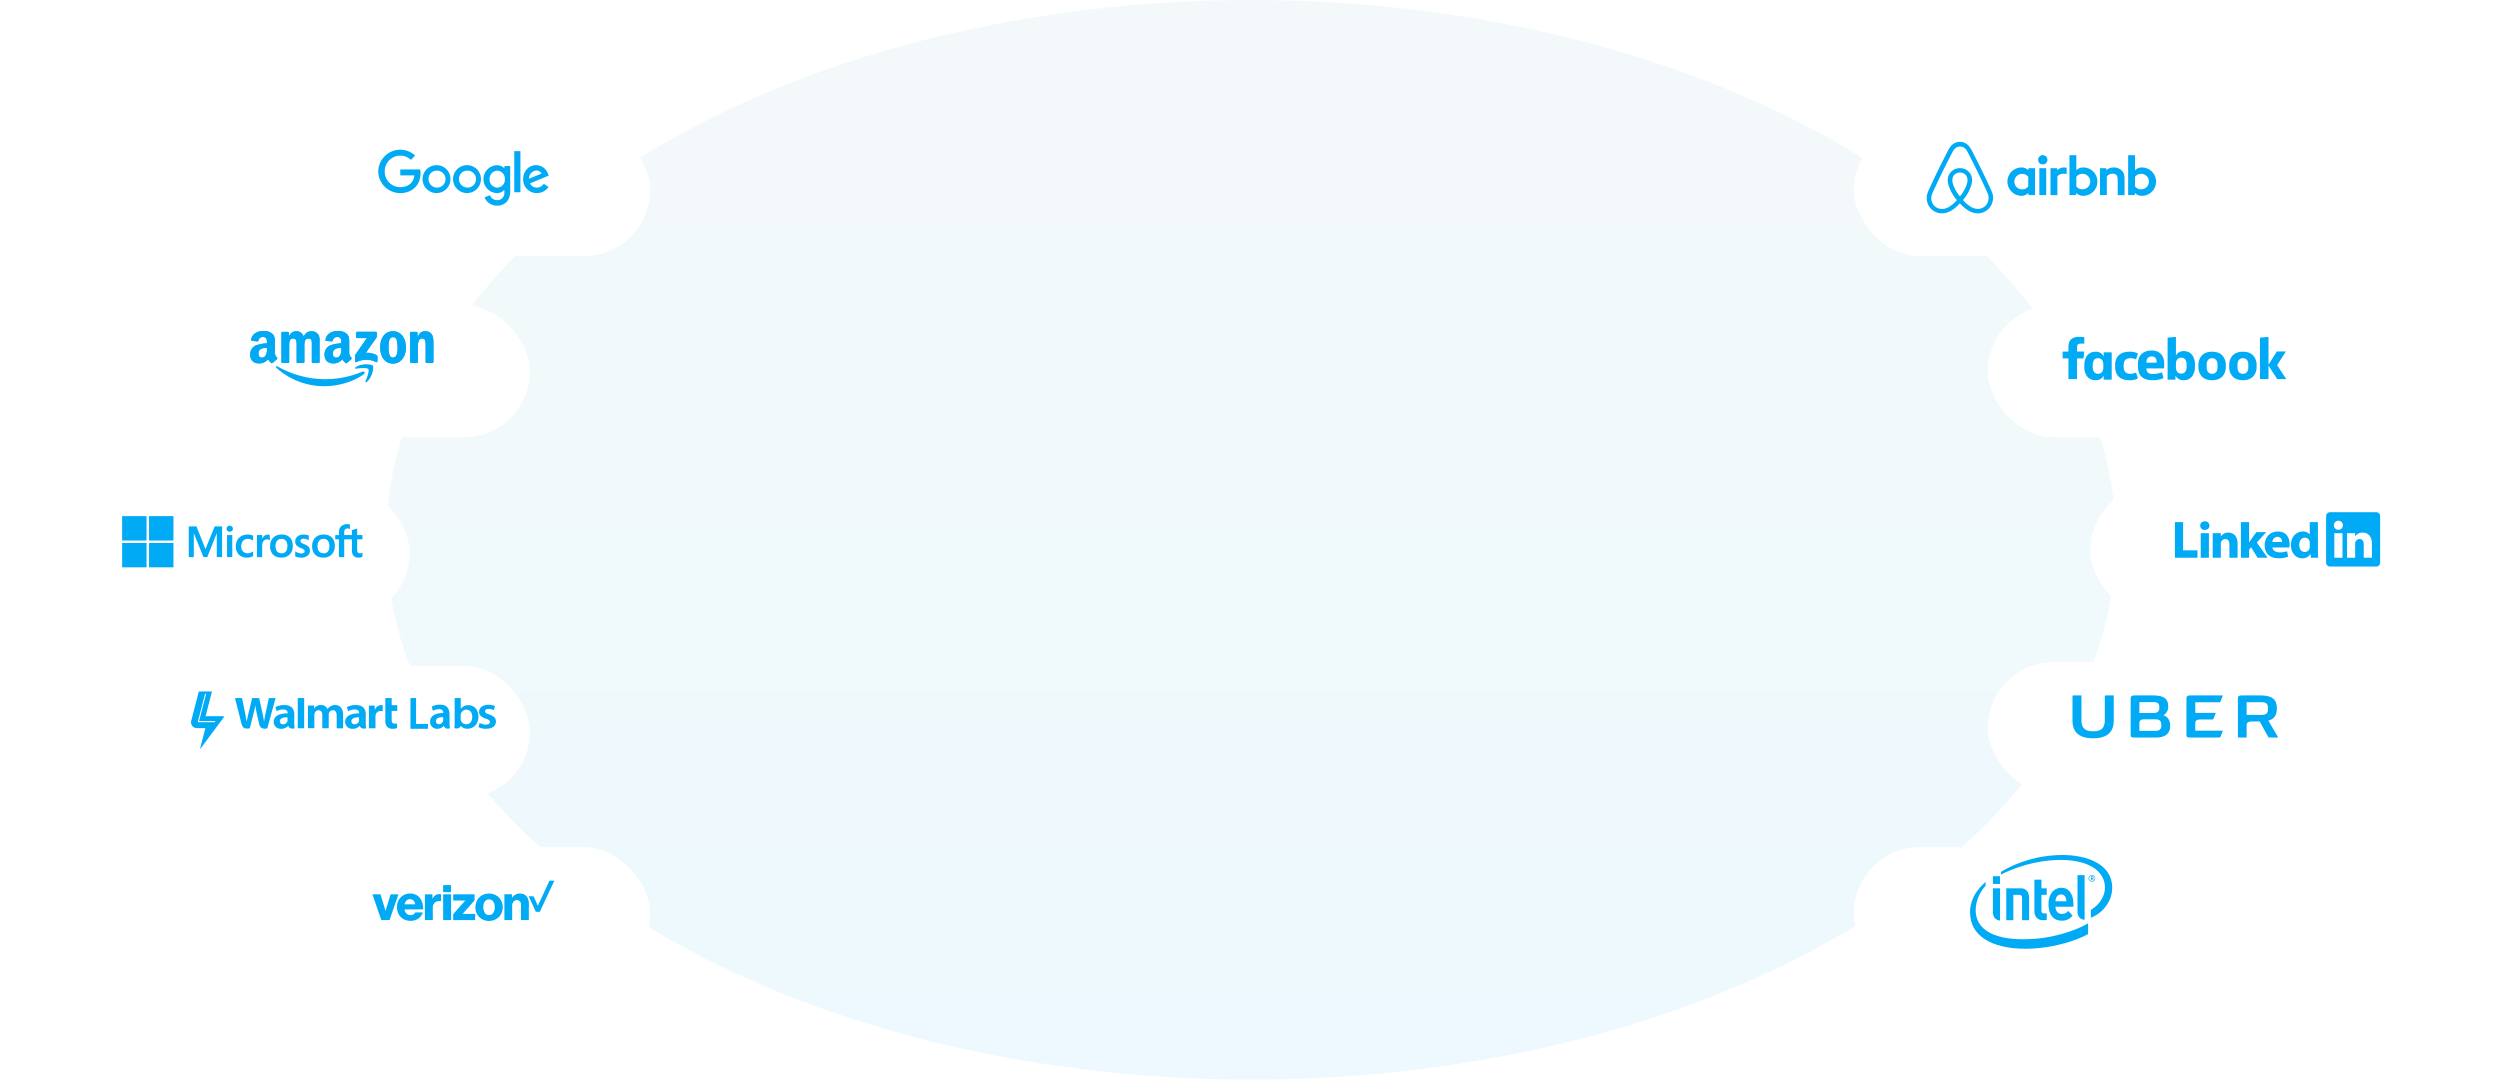 <svg xmlns="http://www.w3.org/2000/svg" xmlns:xlink="http://www.w3.org/1999/xlink" width="1269" height="548" viewBox="0 0 1269 548">
  <defs>
    <linearGradient id="linear-gradient" x1="0.5" y1="0.139" x2="0.5" y2="1" gradientUnits="objectBoundingBox">
      <stop offset="0" stop-color="#f3f9fa"/>
      <stop offset="1" stop-color="#edf9fe"/>
    </linearGradient>
    <filter id="Rectangle_5427" x="122" y="45" width="226" height="103" filterUnits="userSpaceOnUse">
      <feOffset dy="6" input="SourceAlpha"/>
      <feGaussianBlur stdDeviation="6" result="blur"/>
      <feFlood flood-color="#899db5" flood-opacity="0.161"/>
      <feComposite operator="in" in2="blur"/>
      <feComposite in="SourceGraphic"/>
    </filter>
    <filter id="Rectangle_5427-2" x="61" y="137" width="226" height="103" filterUnits="userSpaceOnUse">
      <feOffset dy="6" input="SourceAlpha"/>
      <feGaussianBlur stdDeviation="6" result="blur-2"/>
      <feFlood flood-color="#899db5" flood-opacity="0.161"/>
      <feComposite operator="in" in2="blur-2"/>
      <feComposite in="SourceGraphic"/>
    </filter>
    <filter id="Rectangle_5427-3" x="61" y="320" width="226" height="103" filterUnits="userSpaceOnUse">
      <feOffset dy="6" input="SourceAlpha"/>
      <feGaussianBlur stdDeviation="6" result="blur-3"/>
      <feFlood flood-color="#899db5" flood-opacity="0.161"/>
      <feComposite operator="in" in2="blur-3"/>
      <feComposite in="SourceGraphic"/>
    </filter>
    <filter id="Rectangle_5427-4" x="122" y="412" width="226" height="103" filterUnits="userSpaceOnUse">
      <feOffset dy="6" input="SourceAlpha"/>
      <feGaussianBlur stdDeviation="6" result="blur-4"/>
      <feFlood flood-color="#899db5" flood-opacity="0.161"/>
      <feComposite operator="in" in2="blur-4"/>
      <feComposite in="SourceGraphic"/>
    </filter>
    <filter id="Rectangle_5427-5" x="923" y="45" width="226" height="103" filterUnits="userSpaceOnUse">
      <feOffset dy="6" input="SourceAlpha"/>
      <feGaussianBlur stdDeviation="6" result="blur-5"/>
      <feFlood flood-color="#899db5" flood-opacity="0.161"/>
      <feComposite operator="in" in2="blur-5"/>
      <feComposite in="SourceGraphic"/>
    </filter>
    <filter id="Rectangle_5427-6" x="0" y="229" width="226" height="103" filterUnits="userSpaceOnUse">
      <feOffset dy="6" input="SourceAlpha"/>
      <feGaussianBlur stdDeviation="6" result="blur-6"/>
      <feFlood flood-color="#899db5" flood-opacity="0.161"/>
      <feComposite operator="in" in2="blur-6"/>
      <feComposite in="SourceGraphic"/>
    </filter>
    <filter id="Rectangle_5427-7" x="1043" y="228" width="226" height="103" filterUnits="userSpaceOnUse">
      <feOffset dy="6" input="SourceAlpha"/>
      <feGaussianBlur stdDeviation="6" result="blur-7"/>
      <feFlood flood-color="#899db5" flood-opacity="0.161"/>
      <feComposite operator="in" in2="blur-7"/>
      <feComposite in="SourceGraphic"/>
    </filter>
    <filter id="Rectangle_5427-8" x="991" y="318" width="226" height="103" filterUnits="userSpaceOnUse">
      <feOffset dy="6" input="SourceAlpha"/>
      <feGaussianBlur stdDeviation="6" result="blur-8"/>
      <feFlood flood-color="#899db5" flood-opacity="0.161"/>
      <feComposite operator="in" in2="blur-8"/>
      <feComposite in="SourceGraphic"/>
    </filter>
    <filter id="Rectangle_5427-9" x="923" y="412" width="226" height="103" filterUnits="userSpaceOnUse">
      <feOffset dy="6" input="SourceAlpha"/>
      <feGaussianBlur stdDeviation="6" result="blur-9"/>
      <feFlood flood-color="#899db5" flood-opacity="0.161"/>
      <feComposite operator="in" in2="blur-9"/>
      <feComposite in="SourceGraphic"/>
    </filter>
    <filter id="Rectangle_5427-10" x="991" y="137" width="226" height="103" filterUnits="userSpaceOnUse">
      <feOffset dy="6" input="SourceAlpha"/>
      <feGaussianBlur stdDeviation="6" result="blur-10"/>
      <feFlood flood-color="#899db5" flood-opacity="0.161"/>
      <feComposite operator="in" in2="blur-10"/>
      <feComposite in="SourceGraphic"/>
    </filter>
  </defs>
  <g id="Group_5524" data-name="Group 5524" transform="translate(-321 -2030)">
    <ellipse id="Ellipse_889" data-name="Ellipse 889" cx="439" cy="274" rx="439" ry="274" transform="translate(517 2030)" fill="url(#linear-gradient)"/>
    <g id="Group_5489" data-name="Group 5489" transform="translate(-32 23)">
      <g transform="matrix(1, 0, 0, 1, 353, 2007)" filter="url(#Rectangle_5427)">
        <rect id="Rectangle_5427-11" data-name="Rectangle 5427" width="190" height="67" rx="33.5" transform="translate(140 57)" fill="#fff"/>
      </g>
      <g id="iconfinder_Google_2015_logo_682786" transform="translate(545 2082.999)">
        <path id="path2998" d="M21.778,10.525h-10.1v3h7.162c-.354,4.2-3.85,5.994-7.15,5.994a7.875,7.875,0,0,1-7.907-7.978A7.889,7.889,0,0,1,11.7,3.508a7.773,7.773,0,0,1,5.4,2.166L19.2,3.5a10.668,10.668,0,0,0-7.605-3A11.19,11.19,0,0,0,.5,11.484,11.154,11.154,0,0,0,11.752,22.52c5.894,0,10.208-4.038,10.208-10.008a8.985,8.985,0,0,0-.183-1.988Z" transform="translate(-0.499 -0.503)" fill="#00aaf5"/>
        <path id="path3000" d="M266.6,91.129a7.076,7.076,0,1,0,7.1,7.1A6.992,6.992,0,0,0,266.6,91.129Zm.041,2.78a4.306,4.306,0,1,1-4.049,4.282A4.069,4.069,0,0,1,266.644,93.909Z" transform="translate(-237.051 -83.278)" fill="#00aaf5"/>
        <path id="path3005" d="M445.183,91.129a7.076,7.076,0,1,0,7.1,7.1A6.992,6.992,0,0,0,445.183,91.129Zm.041,2.78a4.306,4.306,0,1,1-4.049,4.282A4.069,4.069,0,0,1,445.224,93.909Z" transform="translate(-400.16 -83.278)" fill="#00aaf5"/>
        <path id="path3007" d="M623.719,91.215a7.085,7.085,0,0,0-.066,14.154,4.675,4.675,0,0,0,3.881-1.719v1.4a3.551,3.551,0,0,1-3.72,3.9,3.924,3.924,0,0,1-3.622-2.519l-2.72,1.137a6.808,6.808,0,0,0,6.365,4.167c3.782,0,6.664-2.382,6.664-7.378V91.64h-2.967v1.2a5.006,5.006,0,0,0-3.816-1.624Zm.275,2.774a4,4,0,0,1,3.78,4.312,3.954,3.954,0,0,1-3.821,4.287,4.021,4.021,0,0,1-3.914-4.261A4.078,4.078,0,0,1,623.995,93.989Z" transform="translate(-563.522 -83.356)" fill="#00aaf5"/>
        <path id="path3011" d="M856.3,91.02c-3.588,0-6.6,2.855-6.6,7.067a6.843,6.843,0,0,0,6.945,7.1,7.179,7.179,0,0,0,5.928-3.105l-2.446-1.628a3.96,3.96,0,0,1-3.467,1.948,3.64,3.64,0,0,1-3.471-2.145l9.488-3.937-.493-1.154A6.407,6.407,0,0,0,856.3,91.02Zm.124,2.721a2.821,2.821,0,0,1,2.618,1.512L852.709,97.9A3.931,3.931,0,0,1,856.427,93.741Z" transform="translate(-776.132 -83.178)" fill="#00aaf5"/>
        <path id="path3015" d="M797.49,29.807h3.117V8.95H797.49Z" transform="translate(-728.442 -8.218)" fill="#00aaf5"/>
      </g>
    </g>
    <g id="Group_5490" data-name="Group 5490" transform="translate(-93 115)">
      <g transform="matrix(1, 0, 0, 1, 414, 1915)" filter="url(#Rectangle_5427-2)">
        <rect id="Rectangle_5427-12" data-name="Rectangle 5427" width="190" height="67" rx="33.5" transform="translate(79 149)" fill="#fff"/>
      </g>
      <g id="iconfinder_amazon_294695" transform="translate(541 2083)">
        <g id="形状_4_3_" transform="translate(0 0.001)">
          <g id="形状_4" transform="translate(0 0)">
            <g id="Group_4989" data-name="Group 4989">
              <path id="Path_5626" data-name="Path 5626" d="M90.114,199.441a10.492,10.492,0,0,0-5.4-1.159l4.9-7a2.961,2.961,0,0,0,.712-1.329v-1.811a.529.529,0,0,0-.546-.533H80.322a.522.522,0,0,0-.535.535v2.111a.527.527,0,0,0,.547.532h4.944L79.6,198.937a2.546,2.546,0,0,0-.352,1.451v2.142c0,.31.344.665.674.489a10.9,10.9,0,0,1,10-.018c.357.186.7-.173.7-.483v-2.253A.964.964,0,0,0,90.114,199.441Zm-32.92-12.1a4.087,4.087,0,0,0-3.977,2.736c-.806-1.866-1.935-2.736-3.736-2.736a3.8,3.8,0,0,0-3.789,2.736h-.054v-1.929a.543.543,0,0,0-.523-.5H42.434a.543.543,0,0,0-.556.532l0,14.775a.542.542,0,0,0,.515.486H45.27a.543.543,0,0,0,.555-.532v-7.832c0-1.71-.081-4.073,1.989-4.073,2.042,0,1.774,2.426,1.774,4.073l0,7.832a.54.54,0,0,0,.517.531h2.876a.543.543,0,0,0,.555-.532v-7.832a8.926,8.926,0,0,1,.269-2.83,1.909,1.909,0,0,1,1.72-1.212,1.5,1.5,0,0,1,1.693,1.275,18.872,18.872,0,0,1,.08,2.767v7.832a.541.541,0,0,0,.517.531h2.875a.543.543,0,0,0,.555-.532l0-9.324c0-1.586.188-3.389-.726-4.632A4.083,4.083,0,0,0,57.194,187.339Zm41.284,0c-4.165,0-6.476,3.576-6.476,8.177,0,4.571,2.285,8.24,6.476,8.24,4.031,0,6.584-3.576,6.584-8.084C105.061,191.008,102.75,187.339,98.477,187.339Zm0,13.37c-2.257,0-2.23-3.855-2.23-5.659s.134-4.695,2.257-4.695a1.8,1.8,0,0,1,1.881,1.43,13.658,13.658,0,0,1,.43,3.918C100.815,197.6,100.708,200.708,98.477,200.708Zm19.807-11.628a3.774,3.774,0,0,0-3.36-1.742c-1.988,0-3.117.964-3.922,2.985h-.055v-2.26a.546.546,0,0,0-.511-.414h-2.67a.546.546,0,0,0-.554.482l0,14.781a.54.54,0,0,0,.517.531H110.6a.551.551,0,0,0,.561-.532v-7.956a6.56,6.56,0,0,1,.457-2.8,1.883,1.883,0,0,1,1.665-1.181c1.989,0,1.8,2.363,1.8,3.98v8.023a.543.543,0,0,0,.513.465h2.886a.547.547,0,0,0,.552-.465v-9.3C119.037,192.251,119.037,190.262,118.284,189.081Zm-42,8.989v-4.485c0-1.9.135-3.646-1.266-4.955a6.532,6.532,0,0,0-4.336-1.434c-2.74,0-5.8,1.023-6.438,4.408a.507.507,0,0,0,.43.6l2.79.3a.609.609,0,0,0,.5-.529,2.193,2.193,0,0,1,2.314-1.729,1.924,1.924,0,0,1,1.616.748,3.689,3.689,0,0,1,.35,2.088v.374a19.9,19.9,0,0,0-5.413,1,4.889,4.889,0,0,0-3.07,4.705c0,2.991,1.885,4.487,4.309,4.487a5.706,5.706,0,0,0,4.746-2.093,7.022,7.022,0,0,0,1.65,1.919.6.6,0,0,0,.68-.067l.006.006c.575-.512,1.62-1.419,2.208-1.912a.543.543,0,0,0,.009-.765A3.931,3.931,0,0,1,76.284,198.069Zm-4.578,1.373a2.337,2.337,0,0,1-1.993,1.308c-1.1,0-1.751-.841-1.751-2.087,0-2.451,2.2-2.9,4.282-2.9v.624A5.649,5.649,0,0,1,71.706,199.442Zm-33.161-1.373v-4.485c0-1.9.135-3.646-1.266-4.955a6.533,6.533,0,0,0-4.336-1.434c-2.74,0-5.8,1.023-6.438,4.408a.507.507,0,0,0,.43.6l2.79.3a.609.609,0,0,0,.5-.529,2.192,2.192,0,0,1,2.314-1.729,1.924,1.924,0,0,1,1.616.748,3.689,3.689,0,0,1,.35,2.088v.374a19.9,19.9,0,0,0-5.413,1,4.89,4.89,0,0,0-3.07,4.705c0,2.991,1.885,4.487,4.309,4.487a5.7,5.7,0,0,0,4.746-2.093,7.026,7.026,0,0,0,1.65,1.919.6.6,0,0,0,.68-.067l.007.006c.575-.512,1.62-1.419,2.208-1.912a.543.543,0,0,0,.01-.765A3.932,3.932,0,0,1,38.545,198.069Zm-4.578,1.373a2.336,2.336,0,0,1-1.993,1.308c-1.1,0-1.75-.841-1.75-2.087,0-2.451,2.2-2.9,4.282-2.9v.624A5.646,5.646,0,0,1,33.967,199.442Z" transform="translate(-26.022 -187.196)" fill="#01a9f4" fill-rule="evenodd"/>
            </g>
          </g>
        </g>
        <g id="形状_4_2_" transform="translate(13.086 16.914)">
          <g id="形状_4_1_" transform="translate(0 0)">
            <g id="Group_4990" data-name="Group 4990">
              <path id="Path_5627" data-name="Path 5627" d="M134.567,274.576a48.593,48.593,0,0,1-18.633,3.812,49.137,49.137,0,0,1-24.428-6.481c-.608-.354-1.06.271-.554.727a36.167,36.167,0,0,0,24.415,9.314c6.746,0,14.582-2.122,19.986-6.11C136.246,275.178,135.481,274.188,134.567,274.576Zm5.34-3.066c-.589-.726-5.658-1.354-8.751.819-.476.334-.394.794.133.731,1.742-.208,5.62-.674,6.312.211s-.769,4.533-1.421,6.162c-.2.492.226.692.672.319C139.752,277.326,140.5,272.245,139.907,271.51Z" transform="translate(-90.733 -270.831)" fill="#01a9f4" fill-rule="evenodd"/>
            </g>
          </g>
        </g>
        <g id="形状_4_3_2" data-name="形状_4_3_" transform="translate(0 0)">
          <g id="形状_4-2" data-name="形状_4">
            <g id="Group_4989-2" data-name="Group 4989">
              <path id="Path_5626-2" data-name="Path 5626" d="M90.114,199.441a10.492,10.492,0,0,0-5.4-1.159l4.9-7a2.961,2.961,0,0,0,.712-1.329v-1.811a.529.529,0,0,0-.546-.533H80.322a.522.522,0,0,0-.535.535v2.111a.527.527,0,0,0,.547.532h4.944L79.6,198.937a2.546,2.546,0,0,0-.352,1.451v2.142c0,.31.344.665.674.489a10.9,10.9,0,0,1,10-.018c.357.186.7-.173.7-.483v-2.253A.964.964,0,0,0,90.114,199.441Zm-32.92-12.1a4.087,4.087,0,0,0-3.977,2.736c-.806-1.866-1.935-2.736-3.736-2.736a3.8,3.8,0,0,0-3.789,2.736h-.054v-1.929a.543.543,0,0,0-.523-.5H42.434a.543.543,0,0,0-.556.532l0,14.775a.542.542,0,0,0,.515.486H45.27a.543.543,0,0,0,.555-.532v-7.832c0-1.71-.081-4.073,1.989-4.073,2.042,0,1.774,2.426,1.774,4.073l0,7.832a.54.54,0,0,0,.517.531h2.876a.543.543,0,0,0,.555-.532v-7.832a8.926,8.926,0,0,1,.269-2.83,1.909,1.909,0,0,1,1.72-1.212,1.5,1.5,0,0,1,1.693,1.275,18.872,18.872,0,0,1,.08,2.767v7.832a.541.541,0,0,0,.517.531h2.875a.543.543,0,0,0,.555-.532l0-9.324c0-1.586.188-3.389-.726-4.632A4.083,4.083,0,0,0,57.194,187.339Zm41.284,0c-4.165,0-6.476,3.576-6.476,8.177,0,4.571,2.285,8.24,6.476,8.24,4.031,0,6.584-3.576,6.584-8.084C105.061,191.008,102.75,187.339,98.477,187.339Zm0,13.37c-2.257,0-2.23-3.855-2.23-5.659s.134-4.695,2.257-4.695a1.8,1.8,0,0,1,1.881,1.43,13.658,13.658,0,0,1,.43,3.918C100.815,197.6,100.708,200.708,98.477,200.708Zm19.807-11.628a3.774,3.774,0,0,0-3.36-1.742c-1.988,0-3.117.964-3.922,2.985h-.055v-2.26a.546.546,0,0,0-.511-.414h-2.67a.546.546,0,0,0-.554.482l0,14.781a.54.54,0,0,0,.517.531H110.6a.551.551,0,0,0,.561-.532v-7.956a6.56,6.56,0,0,1,.457-2.8,1.883,1.883,0,0,1,1.665-1.181c1.989,0,1.8,2.363,1.8,3.98v8.023a.543.543,0,0,0,.513.465h2.886a.547.547,0,0,0,.552-.465v-9.3C119.037,192.251,119.037,190.262,118.284,189.081Zm-42,8.989v-4.485c0-1.9.135-3.646-1.266-4.955a6.532,6.532,0,0,0-4.336-1.434c-2.74,0-5.8,1.023-6.438,4.408a.507.507,0,0,0,.43.6l2.79.3a.609.609,0,0,0,.5-.529,2.193,2.193,0,0,1,2.314-1.729,1.924,1.924,0,0,1,1.616.748,3.689,3.689,0,0,1,.35,2.088v.374a19.9,19.9,0,0,0-5.413,1,4.889,4.889,0,0,0-3.07,4.705c0,2.991,1.885,4.487,4.309,4.487a5.706,5.706,0,0,0,4.746-2.093,7.022,7.022,0,0,0,1.65,1.919.6.6,0,0,0,.68-.067l.006.006c.575-.512,1.62-1.419,2.208-1.912a.543.543,0,0,0,.009-.765A3.931,3.931,0,0,1,76.284,198.069Zm-4.578,1.373a2.337,2.337,0,0,1-1.993,1.308c-1.1,0-1.751-.841-1.751-2.087,0-2.451,2.2-2.9,4.282-2.9v.624A5.649,5.649,0,0,1,71.706,199.442Zm-33.161-1.373v-4.485c0-1.9.135-3.646-1.266-4.955a6.533,6.533,0,0,0-4.336-1.434c-2.74,0-5.8,1.023-6.438,4.408a.507.507,0,0,0,.43.6l2.79.3a.609.609,0,0,0,.5-.529,2.192,2.192,0,0,1,2.314-1.729,1.924,1.924,0,0,1,1.616.748,3.689,3.689,0,0,1,.35,2.088v.374a19.9,19.9,0,0,0-5.413,1,4.89,4.89,0,0,0-3.07,4.705c0,2.991,1.885,4.487,4.309,4.487a5.7,5.7,0,0,0,4.746-2.093,7.026,7.026,0,0,0,1.65,1.919.6.6,0,0,0,.68-.067l.007.006c.575-.512,1.62-1.419,2.208-1.912a.543.543,0,0,0,.01-.765A3.932,3.932,0,0,1,38.545,198.069Zm-4.578,1.373a2.336,2.336,0,0,1-1.993,1.308c-1.1,0-1.75-.841-1.75-2.087,0-2.451,2.2-2.9,4.282-2.9v.624A5.646,5.646,0,0,1,33.967,199.442Z" transform="translate(-26.022 -187.196)" fill="#01a9f4" fill-rule="evenodd"/>
            </g>
          </g>
        </g>
      </g>
    </g>
    <g id="Group_5492" data-name="Group 5492" transform="translate(-93 298)">
      <g transform="matrix(1, 0, 0, 1, 414, 1732)" filter="url(#Rectangle_5427-3)">
        <rect id="Rectangle_5427-13" data-name="Rectangle 5427" width="190" height="67" rx="33.5" transform="translate(79 332)" fill="#fff"/>
      </g>
      <path id="walmart-labs-1" d="M85.23,14.555a1.621,1.621,0,0,1-.083.626,2.271,2.271,0,0,1-2.169,1.46A1.467,1.467,0,0,1,81.351,15.1c0-1.585,1.793-2,3.878-2ZM88.65,11.8c0-2.627-1.168-4.921-5.088-4.921a9.51,9.51,0,0,0-4.5,1.043l.626,2.085a6.645,6.645,0,0,1,3.295-.876c2,0,2.294,1.084,2.294,1.793v.167c-4.337,0-7.09,1.418-7.09,4.379a3.529,3.529,0,0,0,3.837,3.461,4.449,4.449,0,0,0,3.5-1.5h.083s.5,2,3.211,1.251a20.487,20.487,0,0,1-.209-2.794Zm15.973-1.918V6.965h-2.836V3.336H98.575v11.3a4.628,4.628,0,0,0,.959,3.336,3.666,3.666,0,0,0,2.627.959A7.516,7.516,0,0,0,104.5,18.6l-.042-2.419a6.272,6.272,0,0,1-1.209.125c-1.126,0-1.46-.667-1.46-2.085V9.884ZM93.279,9.342H93.2V7.173H90.234v11.51h3.336V12.761a2.571,2.571,0,0,1,.083-.834,2.453,2.453,0,0,1,2.627-2,6.32,6.32,0,0,1,.959.083v-3a4.6,4.6,0,0,0-.751-.083,3.4,3.4,0,0,0-3.211,2.419ZM73.136,6.881a4.3,4.3,0,0,0-2.377.626,4.408,4.408,0,0,0-1.5,1.418h-.042a3.365,3.365,0,0,0-3.295-2.043,3.8,3.8,0,0,0-3.5,1.835h-.042V7.131H59.29v11.51h3.253V11.927a2.447,2.447,0,0,1,.167-.959,2.155,2.155,0,0,1,1.96-1.46c1.335,0,1.918,1.084,1.918,2.627v6.548h3.253V11.844a3.252,3.252,0,0,1,.125-.917,2.107,2.107,0,0,1,1.96-1.418c1.335,0,1.96,1.043,1.96,2.878v6.3h3.253v-6.8c0-3.587-1.877-5-4-5ZM48.947,14.555a1.621,1.621,0,0,1-.083.626,2.287,2.287,0,0,1-2.21,1.46A1.487,1.487,0,0,1,45.027,15.1c0-1.585,1.793-2,3.878-2v1.46Zm3.42-2.752c0-2.627-1.168-4.921-5.088-4.921a9.51,9.51,0,0,0-4.5,1.043l.626,2.085A6.645,6.645,0,0,1,46.7,9.133c2,0,2.294,1.084,2.294,1.793v.167c-4.337,0-7.09,1.418-7.09,4.379a3.529,3.529,0,0,0,3.837,3.461,4.449,4.449,0,0,0,3.5-1.5h.083s.5,2,3.211,1.251a20.487,20.487,0,0,1-.209-2.794ZM39.481,3.336l-1.46,6.631c-.375,1.918-.751,3.42-1,5.213h-.042c-.25-1.752-.542-3.211-.959-5.088l-1.5-6.756H30.973L29.388,9.926c-.459,2-.876,3.628-1.168,5.338h-.042c-.334-1.877-.667-3.712-1.043-5.588,0,0-.959-4.713-1.293-6.339H22.257s2.836,11.135,3.295,12.97c.542,2.127,1.5,2.878,4.212,2.377l1.752-6.923A46.921,46.921,0,0,0,32.558,7.09H32.6a46.723,46.723,0,0,0,.876,4.713s.709,3.128,1.084,4.8c.375,1.626,1.418,2.669,4.087,2.127L42.859,3.336ZM54.119,18.683h3.253V3.336H54.119Zm66.1-2.21h-6.047V3.336h-2.836v15.6h8.883Zm7.715-2a1.621,1.621,0,0,1-.083.626,2.193,2.193,0,0,1-2.044,1.5,1.443,1.443,0,0,1-1.543-1.543c0-1.626,1.71-2.043,3.67-2.043Zm3.211-2.794c0-2.669-1.084-5-4.8-5a8.213,8.213,0,0,0-4.212,1.043l.584,2.127a5.969,5.969,0,0,1,3.086-.876c1.877,0,2.169,1.084,2.169,1.793v.167c-4.087,0-6.673,1.46-6.673,4.462a3.483,3.483,0,0,0,3.628,3.545,4.072,4.072,0,0,0,3.295-1.5h.083s.459,2.043,3.044,1.251a15.95,15.95,0,0,1-.167-2.836Zm8.466,4.963a2.778,2.778,0,0,1-2.711-2,3.649,3.649,0,0,1-.083-.667V12.094a2.867,2.867,0,0,1,2.794-2.878h0c2.044,0,3.086,1.626,3.086,3.67,0,2.294-1.168,3.753-3.086,3.753m1.168-9.675A4.49,4.49,0,0,0,136.9,8.8h-.042V3.336h-3.086V16.265a21.225,21.225,0,0,1-.167,2.335c2.419.667,3.128-.834,3.253-1.168a4.288,4.288,0,0,0,3.461,1.46c2.752,0,5.5-2.043,5.5-6.13,0-3.461-2.085-5.8-5.046-5.8m10.593,4.713c-1.585-.542-2.169-.876-2.169-1.626,0-.709.626-1.209,1.752-1.209a5.913,5.913,0,0,1,2.669.667l.626-2.085a8.257,8.257,0,0,0-3.336-.709c-2.919,0-4.754,1.626-4.754,3.67-.042,1.376,1,2.627,3.461,3.42,1.543.5,2.043.917,2.043,1.71,0,.751-.626,1.293-2,1.293a7.279,7.279,0,0,1-3.211-.834l-.626,2.127a8.246,8.246,0,0,0,3.8.834c3.336,0,5.088-1.543,5.088-3.67,0-1.752-1.043-2.794-3.336-3.587M3.323,15.6,7.077,1.126h.542L4.032,15.013h7.924c.167,0,.25.125.25.292a.279.279,0,0,1-.25.292Zm13.053-3.044H7.327L10.58,0H3.907L.112,14.6a3.012,3.012,0,0,0,3,4H7.243L4.574,28.817a.127.127,0,0,0,.209.125L16.585,13.1C16.752,12.845,16.627,12.553,16.377,12.553Z" transform="translate(511.022 2083)" fill="#00aaf5"/>
    </g>
    <g id="Group_5493" data-name="Group 5493" transform="translate(-32 390)">
      <g transform="matrix(1, 0, 0, 1, 353, 1640)" filter="url(#Rectangle_5427-4)">
        <rect id="Rectangle_5427-14" data-name="Rectangle 5427" width="190" height="67" rx="33.5" transform="translate(140 424)" fill="#fff"/>
      </g>
      <g id="verizon-2015" transform="translate(542 2087)">
        <path id="Path_9307" data-name="Path 9307" d="M446.438.071c.838-.044,1.675-.044,2.513-.022-2.513,5.247-4.938,10.538-7.385,15.807h-2.05c-1.124-2.645-2.447-5.225-3.615-7.87q1.224-.033,2.447,0c.705,1.631,1.543,3.2,2.182,4.828C442.492,8.558,444.52,4.326,446.438.071Z" transform="translate(-356.535 -0.034)" fill="#00aaf5"/>
        <path id="Path_9308" data-name="Path 9308" d="M35.948,10.4c1.329.018,2.677.018,4.006,0-.018,1.19-.018,2.4,0,3.589-1.329-.018-2.677,0-4.025-.018C35.966,12.781,35.93,11.59,35.948,10.4ZM15.789,15.528c2.732-1.557,6.7-1.026,8.541,1.667a9.324,9.324,0,0,1,1.439,5.512c-3.132.018-6.264,0-9.4.018a3.368,3.368,0,0,0,1.457,2.509c1.275.751,3.278.531,3.915-.952,1.293-.037,2.568-.037,3.861,0a5.6,5.6,0,0,1-2.823,3.443,7.449,7.449,0,0,1-4.826.678,6.355,6.355,0,0,1-4.261-2.692A7.662,7.662,0,0,1,12.6,20.4a6.511,6.511,0,0,1,3.187-4.871Zm2.131,2.289a3.165,3.165,0,0,0-1.53,2.326h5.354a3.274,3.274,0,0,0-.911-1.96A2.686,2.686,0,0,0,17.919,17.817Zm39.863-2.985a7.345,7.345,0,0,1,6.192,1.575A7.3,7.3,0,0,1,64.3,26.534a7.332,7.332,0,0,1-8.213,1.355,6.6,6.6,0,0,1-3.7-5.274,8.124,8.124,0,0,1,.492-3.846,6.47,6.47,0,0,1,4.9-3.937Zm.455,2.985a3.244,3.244,0,0,0-1.821,2.747,5.8,5.8,0,0,0,.783,4.12,2.662,2.662,0,0,0,4.061-.018A5.175,5.175,0,0,0,62.1,21.04a3.852,3.852,0,0,0-1.348-2.948A2.836,2.836,0,0,0,58.238,17.817Zm13.84-2.234a4.857,4.857,0,0,1,4.753-.531,4.3,4.3,0,0,1,2.295,2.564,10.012,10.012,0,0,1,.31,3.608c0,2.307-.018,4.615.018,6.9-1.329.018-2.659,0-4.006.018V20.234A2.1,2.1,0,0,0,71.8,18.659a3.07,3.07,0,0,0-.819,2.234v7.252c-1.311-.018-2.641,0-3.952-.018,0-4.359.018-8.717,0-13.076,1.293.018,2.568-.018,3.861.018-.018.6-.018,1.209-.036,1.813A9.117,9.117,0,0,1,72.078,15.583ZM0,15.088H4.152c.838,2.8,1.73,5.6,2.513,8.424.965-2.765,1.694-5.622,2.6-8.424,1.329-.018,2.677,0,4.006-.018-1.53,4.359-3.023,8.717-4.534,13.076-1.384,0-2.768-.018-4.152.018C3,23.824,1.6,19.41,0,15.088Zm26.679-.018H30.5c-.018.733,0,1.465-.036,2.2.328-.366.565-.824.911-1.172a3.55,3.55,0,0,1,3.5-1.007c-.018,1.154-.018,2.307,0,3.443a4.149,4.149,0,0,0-2.914.531A3.383,3.383,0,0,0,30.685,21.9c-.018,2.088,0,4.157,0,6.245-1.329,0-2.677-.018-4.006.018q.027-6.565,0-13.094Zm9.269.018c1.348-.018,2.677,0,4.025-.018-.018,4.359,0,8.717,0,13.076-1.329-.018-2.677,0-4.025,0Zm5.1-.018c3.624.018,7.248,0,10.854.018-.036,1.007,0,2-.018,3a4.531,4.531,0,0,1-.51.659C49.515,20.82,47.694,22.945,45.8,25c2.131.037,4.261,0,6.392.018v3.15q-5.572-.027-11.145,0v-3.04c1.949-2.2,3.879-4.377,5.846-6.556.055-.11.291-.22.164-.366-2,.055-4.006,0-6.01.037Z" transform="translate(0 -8.115)" fill="#00aaf5"/>
      </g>
    </g>
    <g id="Group_5494" data-name="Group 5494" transform="translate(768.93 23)">
      <g transform="matrix(1, 0, 0, 1, -447.93, 2007)" filter="url(#Rectangle_5427-5)">
        <rect id="Rectangle_5427-15" data-name="Rectangle 5427" width="190" height="67" rx="33.5" transform="translate(941 57)" fill="#fff"/>
      </g>
      <path id="airbnb" d="M391.05,449.115a2.361,2.361,0,1,1-2.361-2.361A2.356,2.356,0,0,1,391.05,449.115Zm-9.734,4.758v.581A4.536,4.536,0,0,0,377.793,453a7.193,7.193,0,0,0,0,14.383,4.41,4.41,0,0,0,3.523-1.489v.617a.5.5,0,0,0,.509.508h2.942V453.363h-2.942a.522.522,0,0,0-.509.51Zm0,8.753a3.608,3.608,0,0,1-2.941,1.49,3.927,3.927,0,1,1,0-7.846,3.708,3.708,0,0,1,2.941,1.489Zm5.63-9.262h3.487v13.657h-3.487ZM439.03,453a4.538,4.538,0,0,0-3.524,1.454v-7.664h-3.487v20.231h2.942a.519.519,0,0,0,.508-.509V465.9a4.5,4.5,0,0,0,3.523,1.489A7.194,7.194,0,0,0,439.03,453Zm-.581,11.078a3.556,3.556,0,0,1-2.942-1.489v-4.867a3.942,3.942,0,0,1,2.942-1.489,3.927,3.927,0,1,1,0,7.845Zm-8.244-5.157v8.136h-3.487v-7.737c0-2.251-.726-3.16-2.686-3.16a3.9,3.9,0,0,0-2.834,1.344v9.516H417.71V453.365h2.759a.52.52,0,0,1,.509.509v.581a5,5,0,0,1,3.7-1.454,5.656,5.656,0,0,1,3.814,1.308C429.731,455.326,430.2,456.633,430.2,458.922ZM409.246,453a4.537,4.537,0,0,0-3.523,1.454v-7.664h-3.487v20.231h2.942a.52.52,0,0,0,.509-.509V465.9a4.5,4.5,0,0,0,3.523,1.489A7.194,7.194,0,0,0,409.246,453Zm-.581,11.078a3.555,3.555,0,0,1-2.941-1.489v-4.867a3.942,3.942,0,0,1,2.941-1.489,3.927,3.927,0,1,1,0,7.845ZM399.222,453a5.544,5.544,0,0,1,1.6.182v3.232s-2.906-.981-4.721,1.09v9.552h-3.487V453.364h2.942a.519.519,0,0,1,.508.509v.581A4.773,4.773,0,0,1,399.222,453Zm-36.211,12.785c-.181-.436-.363-.908-.545-1.308-.291-.653-.582-1.271-.835-1.852l-.036-.036c-2.506-5.448-5.194-10.969-8.027-16.416l-.109-.218q-.447-.848-.871-1.707a10.453,10.453,0,0,0-1.308-2A5.866,5.866,0,0,0,346.667,440a6.1,6.1,0,0,0-4.649,2.179,12.452,12.452,0,0,0-1.308,2q-.425.859-.871,1.707l-.109.218c-2.8,5.448-5.521,10.968-8.027,16.416l-.037.072c-.254.582-.545,1.2-.836,1.852q-.272.6-.544,1.308a8.149,8.149,0,0,0-.436,3.923,7.719,7.719,0,0,0,4.722,6.029,7.454,7.454,0,0,0,2.942.581,8.18,8.18,0,0,0,.945-.073,9.592,9.592,0,0,0,3.632-1.234,18.393,18.393,0,0,0,4.5-3.777,19.086,19.086,0,0,0,4.5,3.777,9.594,9.594,0,0,0,3.632,1.234,8.112,8.112,0,0,0,.945.073,7.325,7.325,0,0,0,2.942-.581,7.705,7.705,0,0,0,4.722-6.029,6.882,6.882,0,0,0-.329-3.886Zm-16.38,1.889a17.91,17.91,0,0,1-3.668-6.755,5.859,5.859,0,0,1-.109-2.216,3.517,3.517,0,0,1,.581-1.526,3.857,3.857,0,0,1,3.2-1.6,3.72,3.72,0,0,1,3.2,1.6,3.534,3.534,0,0,1,.582,1.526,5.845,5.845,0,0,1-.109,2.216A18.493,18.493,0,0,1,346.631,467.675Zm14.491,1.707a5.4,5.4,0,0,1-3.3,4.25,5.5,5.5,0,0,1-2.76.363,7.152,7.152,0,0,1-2.76-.944,16.973,16.973,0,0,1-4.141-3.524,20.488,20.488,0,0,0,4.395-8.026,9.087,9.087,0,0,0,.181-3.088,5.889,5.889,0,0,0-.98-2.47,6.121,6.121,0,0,0-5.121-2.579,6.214,6.214,0,0,0-5.121,2.579,5.894,5.894,0,0,0-.981,2.47,7.545,7.545,0,0,0,.181,3.088,21.077,21.077,0,0,0,4.394,8.063,16.317,16.317,0,0,1-4.141,3.524,7.131,7.131,0,0,1-2.76.944,5.81,5.81,0,0,1-2.76-.363,5.4,5.4,0,0,1-3.3-4.25,6.009,6.009,0,0,1,.327-2.833c.108-.364.291-.726.472-1.162.254-.581.544-1.2.835-1.816l.037-.072c2.506-5.412,5.193-10.933,7.99-16.308l.109-.218c.291-.544.582-1.126.872-1.671a7.973,7.973,0,0,1,1.017-1.6,3.814,3.814,0,0,1,5.811,0,8.031,8.031,0,0,1,1.017,1.6c.291.545.582,1.126.872,1.671l.109.218q4.131,8.1,7.954,16.344v.036c.291.582.545,1.235.836,1.817.181.435.363.8.472,1.161A6.138,6.138,0,0,1,361.122,469.382Z" transform="translate(200.295 1639.002)" fill="#00aaf5"/>
    </g>
    <g id="Group_5549" data-name="Group 5549">
      <g transform="matrix(1, 0, 0, 1, 321, 2030)" filter="url(#Rectangle_5427-6)">
        <rect id="Rectangle_5427-16" data-name="Rectangle 5427" width="190" height="67" rx="33.5" transform="translate(18 241)" fill="#fff"/>
      </g>
      <g id="iconfinder_microsoft_294669" transform="translate(383 2292)">
        <g id="形状_1_9_" transform="translate(33.822 4.046)">
          <g id="形状_1" transform="translate(0)">
            <g id="Group_4992" data-name="Group 4992">
              <path id="Path_5629" data-name="Path 5629" d="M183.148,229.767a4.265,4.265,0,0,1,3.059.938c.008-.852-.007-1.7.008-2.556a3.219,3.219,0,0,0-.764-.318,7.352,7.352,0,0,0-3.981-.012,5.39,5.39,0,0,0-2.973,2.095,6.76,6.76,0,0,0-1.06,4.148,5.561,5.561,0,0,0,1.622,3.74,5.438,5.438,0,0,0,3.491,1.452,6.529,6.529,0,0,0,3.663-.757c-.01-.807,0-1.614-.006-2.421a5.118,5.118,0,0,1-2.4.985,3.4,3.4,0,0,1-2.507-.745,3.347,3.347,0,0,1-1.083-2.221,4.3,4.3,0,0,1,.71-3.1A3.149,3.149,0,0,1,183.148,229.767Zm-9.053-6.685a1.549,1.549,0,0,0-1.359,1.517,1.513,1.513,0,0,0,1.244,1.489,1.669,1.669,0,0,0,1.784-.746,1.521,1.521,0,0,0-.186-1.736A1.641,1.641,0,0,0,174.095,223.082Zm-7.373.34c-1.548,3.845-3.131,7.675-4.692,11.514-.325-.763-.615-1.54-.926-2.308q-1.822-4.609-3.649-9.215h-3.9q0,7.795,0,15.59c.85,0,1.7,0,2.551,0q0-3.49,0-6.98c.009-1.68-.019-3.362.014-5.041.048.076.093.156.135.238,1.59,3.928,3.167,7.861,4.765,11.786.642-.01,1.284.011,1.926-.012,1.54-3.928,3.118-7.842,4.667-11.767a2.094,2.094,0,0,1,.141-.249c.012.172.018.344.016.517-.005,3.835.005,7.67,0,11.5.9.013,1.8,0,2.7.005q0-7.794,0-15.588C169.222,223.417,167.972,223.4,166.722,223.422ZM192.206,228a3.426,3.426,0,0,0-1.385,1.751c0-.64,0-1.279,0-1.918-.882,0-1.764-.009-2.646,0q.008,5.584,0,11.168h2.642q0-2.672,0-5.343a4.926,4.926,0,0,1,.382-2.281,2.223,2.223,0,0,1,1.676-1.337,2.852,2.852,0,0,1,1.811.425c0-.892,0-1.783,0-2.675A3.028,3.028,0,0,0,192.206,228Zm-19.227-.168q0,5.586,0,11.17h2.66c0-3.722-.006-7.444,0-11.165C174.757,227.821,173.868,227.83,172.979,227.833Zm40.219,5.08c-.788-.454-1.694-.67-2.453-1.177a1.154,1.154,0,0,1-.388-1.368,1.441,1.441,0,0,1,1.28-.706,4.728,4.728,0,0,1,2.814.829c0-.819,0-1.638,0-2.457a7.1,7.1,0,0,0-3.709-.385,3.992,3.992,0,0,0-2.666,1.634,3.4,3.4,0,0,0-.37,2.667,2.768,2.768,0,0,0,1,1.517,11.222,11.222,0,0,0,2.313,1.181,3.226,3.226,0,0,1,1.17.764,1.066,1.066,0,0,1-.32,1.519,3.139,3.139,0,0,1-1.849.169,5.871,5.871,0,0,1-2.431-1.047c-.01.861,0,1.722,0,2.584a7.985,7.985,0,0,0,2.724.624,5.133,5.133,0,0,0,3.729-1.13,3.255,3.255,0,0,0,.7-3.762A3.517,3.517,0,0,0,213.2,232.913Zm11.762-4.75a6.954,6.954,0,0,0-3.977-.539,5.557,5.557,0,0,0-2.961,1.267,5.469,5.469,0,0,0-1.768,3.431,7.382,7.382,0,0,0,.421,3.881,4.96,4.96,0,0,0,2.722,2.635,7.219,7.219,0,0,0,3.774.318,5.234,5.234,0,0,0,3.295-1.921,6.1,6.1,0,0,0,1.212-3.805,7.1,7.1,0,0,0-.417-2.668A4.774,4.774,0,0,0,224.961,228.162Zm-.115,6.387a3.482,3.482,0,0,1-.693,1.64,2.51,2.51,0,0,1-1.566.84,3.548,3.548,0,0,1-1.917-.208,2.712,2.712,0,0,1-1.413-1.475,5.29,5.29,0,0,1-.318-2.434,3.856,3.856,0,0,1,.812-2.225,2.745,2.745,0,0,1,1.956-.936,2.946,2.946,0,0,1,2.147.632,3.064,3.064,0,0,1,.97,1.779A6.788,6.788,0,0,1,224.846,234.549Zm-21.384-6.471a7.128,7.128,0,0,0-3.836-.452,5.351,5.351,0,0,0-3.523,1.878,5.943,5.943,0,0,0-1.237,3.414,6.4,6.4,0,0,0,.981,4.173,5.076,5.076,0,0,0,3.1,2.014,7.718,7.718,0,0,0,3.137,0,5.188,5.188,0,0,0,3.077-1.894,5.916,5.916,0,0,0,1.178-3.253,7.314,7.314,0,0,0-.533-3.524A4.731,4.731,0,0,0,203.461,228.078Zm-.248,7.488a2.445,2.445,0,0,1-1.316,1.29,3.618,3.618,0,0,1-2.184.1,2.672,2.672,0,0,1-1.68-1.383,5.144,5.144,0,0,1-.407-2.8,3.551,3.551,0,0,1,1.035-2.331,2.809,2.809,0,0,1,1.763-.694,2.888,2.888,0,0,1,2.241.759,3.6,3.6,0,0,1,.925,2.329A5.839,5.839,0,0,1,203.213,235.567ZM241.7,230v-2.171c-.884,0-1.768-.007-2.652.006-.02-1.116,0-2.232-.01-3.346-.884.266-1.763.549-2.652.8-.021.846,0,1.694-.011,2.54-1.307,0-2.613,0-3.92,0a16.914,16.914,0,0,1,.05-2,1.562,1.562,0,0,1,.894-1.247,2.56,2.56,0,0,1,1.975.181c0-.764.006-1.528-.005-2.291a4.873,4.873,0,0,0-3.905.457,3.645,3.645,0,0,0-1.511,2.058,11.381,11.381,0,0,0-.185,2.849c-.62,0-1.239-.01-1.857,0,.006.714,0,1.428,0,2.142.621.013,1.243,0,1.865.01q-.008,4.507,0,9.015h2.68q0-4.509,0-9.018,1.96,0,3.922,0c0,1.916,0,3.831,0,5.747a3.983,3.983,0,0,0,.757,2.55,2.982,2.982,0,0,0,2.113.967,5.254,5.254,0,0,0,2.45-.374v-2.193a2,2,0,0,1-2.038.191,1.344,1.344,0,0,1-.579-1.066c-.081-.689-.03-1.384-.044-2.075,0-1.248,0-2.5,0-3.744C239.93,229.991,240.818,229.964,241.7,230Z" transform="translate(-153.558 -222.263)" fill="#00aaf5" fill-rule="evenodd"/>
            </g>
          </g>
        </g>
        <g id="形状_1_8_">
          <g id="形状_1_1_">
            <g id="Group_4993" data-name="Group 4993">
              <path id="Path_5630" data-name="Path 5630" d="M26,207v12.361H38.391q0-6.18,0-12.361Z" transform="translate(-26.002 -207.003)" fill="#00aaf5" fill-rule="evenodd"/>
            </g>
          </g>
        </g>
        <g id="形状_1_7_" transform="translate(0 13.622)">
          <g id="形状_1_2_">
            <g id="Group_4994" data-name="Group 4994">
              <path id="Path_5631" data-name="Path 5631" d="M26,258.377v12.361h12.39q0-6.18,0-12.36Q32.2,258.376,26,258.377Z" transform="translate(-26.002 -258.377)" fill="#00aaf5" fill-rule="evenodd"/>
            </g>
          </g>
        </g>
        <g id="形状_1_6_" transform="translate(13.656 13.623)">
          <g id="形状_1_3_" transform="translate(0 0)">
            <g id="Group_4995" data-name="Group 4995">
              <path id="Path_5632" data-name="Path 5632" d="M77.5,258.38q0,6.179,0,12.36h12.39V258.379Q83.7,258.379,77.5,258.38Z" transform="translate(-77.503 -258.379)" fill="#00aaf5" fill-rule="evenodd"/>
            </g>
          </g>
        </g>
        <g id="形状_1_5_" transform="translate(13.655)">
          <g id="形状_1_4_" transform="translate(0)">
            <g id="Group_4996" data-name="Group 4996">
              <path id="Path_5633" data-name="Path 5633" d="M77.5,207q0,6.18,0,12.361H89.892q0-6.18,0-12.361Z" transform="translate(-77.502 -207.003)" fill="#00aaf5" fill-rule="evenodd"/>
            </g>
          </g>
        </g>
      </g>
    </g>
    <g id="Group_5547" data-name="Group 5547" transform="translate(30)">
      <g transform="matrix(1, 0, 0, 1, 291, 2030)" filter="url(#Rectangle_5427-7)">
        <rect id="Rectangle_5427-17" data-name="Rectangle 5427" width="190" height="67" rx="33.5" transform="translate(1061 240)" fill="#fff"/>
      </g>
      <g id="linkedin_2_" data-name="linkedin (2)" transform="translate(1395 2290)">
        <path id="Path_9309" data-name="Path 9309" d="M213.882,3.759a2,2,0,0,1,2.026-1.976H239.27A2,2,0,0,1,241.3,3.759V27.395a2,2,0,0,1-2.026,1.976H215.908a2,2,0,0,1-2.026-1.976V3.759Z" transform="translate(-137.142 -1.783)" fill="#00aaf5"/>
        <path id="Path_9310" data-name="Path 9310" d="M1.785,33.087H13.226V29.331h-7.3V15H1.785Zm17.233,0V20.63H14.877V33.087ZM16.948,18.93a2.159,2.159,0,1,0,.027-4.3,2.158,2.158,0,1,0-.055,4.3ZM20.94,33.087h4.141V26.13a2.825,2.825,0,0,1,.136-1.01,2.266,2.266,0,0,1,2.124-1.515c1.5,0,2.1,1.143,2.1,2.816v6.665h4.14V25.944c0-3.827-2.043-5.607-4.767-5.607a4.125,4.125,0,0,0-3.759,2.1h.028V20.63H20.94C20.995,21.8,20.94,33.087,20.94,33.087ZM39.421,15H35.28V33.087h4.141V29.048l1.035-1.3L43.7,33.087h5.094l-5.447-7.733,4.767-5.261H43.126s-3.405,4.706-3.7,5.265Z" transform="translate(-1.785 -9.979)" fill="#00aaf5"/>
        <path id="Path_9311" data-name="Path 9311" d="M140.2,28.554a10.093,10.093,0,0,0,.136-1.627c0-3.22-1.635-6.49-5.938-6.49-4.6,0-6.729,3.641-6.729,6.943,0,4.084,2.588,6.635,7.11,6.635a12.874,12.874,0,0,0,4.822-.823l-.545-2.735a11.27,11.27,0,0,1-3.677.556c-1.934,0-3.622-.794-3.759-2.486l8.58.026h0Zm-8.608-2.8a2.7,2.7,0,0,1,2.588-2.631,2.371,2.371,0,0,1,2.316,2.631h-4.9ZM150.56,15.664v6.261h-.055a4.138,4.138,0,0,0-3.513-1.461c-3.188,0-5.993,2.551-5.966,6.908,0,4.039,2.534,6.67,5.693,6.67a4.684,4.684,0,0,0,4.168-2.18h.081l.164,1.887h3.677c-.054-.877-.109-2.392-.109-3.88V15.664H150.56Zm0,12.32a4.6,4.6,0,0,1-.082.9,2.436,2.436,0,0,1-2.424,1.94c-1.716,0-2.833-1.381-2.833-3.56,0-2.046.954-3.693,2.861-3.693a2.447,2.447,0,0,1,2.424,1.966,3.446,3.446,0,0,1,.054.745v1.7Z" transform="translate(-82.125 -10.642)" fill="#00aaf5"/>
        <path id="Path_9312" data-name="Path 9312" d="M229.116,33.045V20.588h-4.141V33.045h4.141Zm-2.07-14.158a2.307,2.307,0,1,0-.027,0h.027Zm4.361,14.158h4.14V26.089a2.838,2.838,0,0,1,.136-1.01,2.266,2.266,0,0,1,2.125-1.515c1.5,0,2.1,1.142,2.1,2.817v6.664h4.14V25.9c0-3.826-2.042-5.607-4.767-5.607a4.125,4.125,0,0,0-3.759,2.1h.027V20.588h-4.14c.054,1.169,0,12.457,0,12.457Z" transform="translate(-144.066 -9.952)" fill="#fff"/>
      </g>
    </g>
    <g id="Group_5497" data-name="Group 5497" transform="translate(837 296)">
      <g id="Group_5546" data-name="Group 5546">
        <g transform="matrix(1, 0, 0, 1, -516, 1734)" filter="url(#Rectangle_5427-8)">
          <rect id="Rectangle_5427-18" data-name="Rectangle 5427" width="190" height="67" rx="33.5" transform="translate(1009 330)" fill="#fff"/>
        </g>
        <path id="uber-12" d="M16.928,0h4.01V12.718c0,6.692-4.276,9.04-10.48,9.04C4.276,21.758,0,19.41,0,12.718V.51C0,.155.177,0,.532,0h4.01V12.519c0,4.01,1.773,5.672,5.916,5.672,4.166,0,5.938-1.662,5.938-5.672V.51C16.4.155,16.574,0,16.928,0Zm45.4,3.479V8.841H72.477c.177,0,.244.089.177.266l-1.108,2.748a.558.558,0,0,1-.6.355h-5.96c-1.95,0-2.659.6-2.659,1.906V17.9H76.066c.177,0,.244.089.177.266l-1.152,2.858a.558.558,0,0,1-.6.355H59.448c-1.152,0-1.6-.4-1.6-1.263V1.485C57.853.443,58.429,0,59.936,0H76.066c.177,0,.244.089.177.244l-1.152,2.88a.558.558,0,0,1-.6.355ZM49.588,15.466c0,4.276-3.013,5.916-7.245,5.916H31.131c-1.174,0-1.6-.4-1.6-1.263V1.485C29.536.443,30.09,0,31.618,0h9.107c3.988,0,7.844.687,7.844,5.429A4.885,4.885,0,0,1,46.087,10.1C48.5,10.746,49.588,12.918,49.588,15.466ZM33.945,8.907h7.112c2.349,0,3.013-.908,3.013-2.77S43.406,3.39,41.057,3.39H33.945Zm11.145,6.16c0-1.972-.687-2.947-3.213-2.947H36.626c-1.95,0-2.681.6-2.681,1.906v3.966h7.932C44.4,17.992,45.09,17.017,45.09,15.067Zm58.938,6.315H99.952a.6.6,0,0,1-.6-.355l-4.321-7.8H91.067c-1.95,0-2.681.6-2.681,1.906v6.248h-3.9a.463.463,0,0,1-.532-.51V1.485C83.954.443,84.53,0,86.037,0h9.151c5.34,0,8.553,1.4,8.553,6.581,0,4.01-1.928,5.584-4.321,6.2l4.808,8.22C104.317,21.138,104.317,21.382,104.029,21.382ZM99.243,6.669c0-2.171-.6-3.235-3.39-3.235H88.385V9.9h7.467C98.644,9.9,99.243,8.863,99.243,6.669Z" transform="translate(536 2087)" fill="#00aaf5"/>
      </g>
    </g>
    <g id="Group_5545" data-name="Group 5545" transform="translate(7)">
      <g id="Group_5498" data-name="Group 5498" transform="translate(762 390)">
        <g transform="matrix(1, 0, 0, 1, -448, 1640)" filter="url(#Rectangle_5427-9)">
          <rect id="Rectangle_5427-19" data-name="Rectangle 5427" width="190" height="67" rx="33.5" transform="translate(941 424)" fill="#fff"/>
        </g>
      </g>
      <g id="intel" transform="translate(1314 2464)">
        <path id="Path_9313" data-name="Path 9313" d="M34.275,42.418c-14.258,1.315-29.119-.756-31.2-11.9C2.056,25.025,4.562,19.2,7.881,15.58V13.646C1.9,18.891-1.34,25.527.527,33.366c2.384,10.055,15.136,15.748,34.6,13.858,7.706-.747,17.784-3.224,24.795-7.076V34.682c-6.363,3.791-16.885,6.923-25.651,7.736Zm37.561-28.9C68.454-3,36.394-4.043,15.727,8.537V9.927C36.37-.686,65.651-.622,68.317,14.589c.895,5.032-1.94,10.274-7,13.292v3.947c6.091-2.234,12.339-9.461,10.522-18.312Z" transform="translate(0 0)" fill="#00aaf5"/>
        <path id="Path_9314" data-name="Path 9314" d="M129.53,87.712h-3.606v18.379c0,2.154.91,4.027,3.606,4.326ZM86.6,94.422H82.983l0,12.007c0,2.161.913,4.033,3.614,4.326Zm-3.612-6.151h3.6v3.912h-3.6Zm25.207,22.295c-2.919,0-4.154-2.322-4.154-4.608V90.015h3.574v4.408H110.3v3.3H107.61V105.7c0,.932.387,1.452,1.236,1.452H110.3v3.409H108.19m6.577-6.792c0,2.093,1.144,3.632,3.168,3.632a3.812,3.812,0,0,0,3.283-1.538l2.209,2.408a6.661,6.661,0,0,1-5.518,2.574c-3.421,0-6.7-2.137-6.7-8.365,0-5.325,2.864-8.335,6.619-8.335,3.817,0,6.011,3.524,6.011,8.149v1.476h-9.073m2.905-6.242a2.717,2.717,0,0,0-2.562,1.694,4.743,4.743,0,0,0-.344,1.759h5.509C120.206,99.226,119.509,97.532,117.672,97.532ZM96.3,97.726c1.048,0,1.484.593,1.484,1.556V110.59h3.575V99.258c0-2.3-1.069-4.831-4.209-4.831l-7.385,0V110.59h3.577V97.726H96.3ZM133.41,91a1.656,1.656,0,1,1,1.44-1.642A1.542,1.542,0,0,1,133.41,91Zm0-3.01a1.376,1.376,0,1,0,1.2,1.368A1.3,1.3,0,0,0,133.41,87.986Zm.636,2.352h-.268a.061.061,0,0,1-.054-.041l-.363-.705a.1.1,0,0,0-.051-.032h-.166v.7c0,.035-.021.076-.06.076h-.242c-.036,0-.06-.041-.06-.076V88.489c0-.1.03-.146.109-.159s.313-.024.44-.024c.447,0,.71.151.71.625v.035a.5.5,0,0,1-.323.524l.378.736a.149.149,0,0,1,.009.052A.055.055,0,0,1,134.046,90.338Zm-.347-1.407c0-.2-.108-.261-.338-.261h-.228v.563c.036,0,.2.009.228.009.23,0,.338-.088.338-.276Z" transform="translate(-71.378 -77.508)" fill="#00aaf5"/>
      </g>
    </g>
    <g id="Group_5548" data-name="Group 5548" transform="translate(0 -1)">
      <g id="Group_5495" data-name="Group 5495" transform="translate(837 116)">
        <g transform="matrix(1, 0, 0, 1, -516, 1915)" filter="url(#Rectangle_5427-10)">
          <rect id="Rectangle_5427-20" data-name="Rectangle 5427" width="190" height="67" rx="33.5" transform="translate(1009 149)" fill="#fff"/>
        </g>
      </g>
      <g id="Group_5499" data-name="Group 5499" transform="translate(783 -589)">
        <path id="_Path_" d="M9.074,3.426c-1.358,0-1.766.58-1.766,1.871V7.432h3.641L10.6,10.911H7.308V21.427H2.934V10.911H0V7.459H2.934V5.376C2.934,1.845,4.4,0,8.449,0A20.76,20.76,0,0,1,11,.158V3.426" transform="translate(585 2791)" fill="#00aaf5"/>
        <path id="_Compound_Path_" d="M5.76,14.478a6.028,6.028,0,0,1-2.539-.514,4.861,4.861,0,0,1-1.8-1.423A7.778,7.778,0,0,1,0,7.683l.027-.888A7.8,7.8,0,0,1,1.44,1.947,4.853,4.853,0,0,1,3.237.518,6.032,6.032,0,0,1,5.787,0,4.2,4.2,0,0,1,9.829,2.43V.314H13.9V14.19H9.8V12.1a3.79,3.79,0,0,1-1.447,1.689A4.762,4.762,0,0,1,5.76,14.478ZM7.028,3.293c-1.823,0-2.748,1.161-2.748,3.449v.993a4.227,4.227,0,0,0,.631,2.5,2.454,2.454,0,0,0,2.117.95,2.344,2.344,0,0,0,1.962-.875,3.8,3.8,0,0,0,.654-2.365V6.533C9.644,4.474,8.691,3.293,7.028,3.293Z" transform="translate(596.003 2798.528)" fill="#00aaf5"/>
        <path id="_Path_2" d="M7.415,0a7.993,7.993,0,0,1,4.167.941L10.608,3.92a6.86,6.86,0,0,0-2.9-.627C5.358,3.293,4.33,4.6,4.33,6.847v.81c0,2.247,1.028,3.554,3.383,3.554a6.884,6.884,0,0,0,2.9-.653l.974,2.979a8.184,8.184,0,0,1-4.167.941C2.3,14.478,0,11.838,0,7.579V6.925C0,2.666,2.3,0,7.415,0" transform="translate(611.639 2798.528)" fill="#00aaf5"/>
        <path id="_Compound_Path_2" d="M7.474,15.057a10.96,10.96,0,0,1-3.465-.51,5.809,5.809,0,0,1-2.314-1.413A5.553,5.553,0,0,1,.4,10.933,9.407,9.407,0,0,1,0,8.057V6.782A8.485,8.485,0,0,1,.432,3.994a5.707,5.707,0,0,1,1.3-2.139A7.027,7.027,0,0,1,6.967,0a6.114,6.114,0,0,1,4.828,1.858,7.165,7.165,0,0,1,1.525,4.87V9.034H4.3A2.863,2.863,0,0,0,5.1,11.2a3.707,3.707,0,0,0,2.529.682,12.579,12.579,0,0,0,4.565-.868L12.973,14A13.825,13.825,0,0,1,7.474,15.057ZM6.967,2.984C5.2,2.984,4.3,4.052,4.3,6.158H9.476V5.806a3.239,3.239,0,0,0-.544-2A2.33,2.33,0,0,0,6.967,2.984Z" transform="translate(623.221 2797.949)" fill="#00aaf5"/>
        <path id="_Compound_Path_3" d="M8.129,22.006A4.975,4.975,0,0,1,5.487,21.3a3.78,3.78,0,0,1-1.5-1.728v2.139H0V.374L4.222,0V9.493A3.865,3.865,0,0,1,5.677,7.885,4.621,4.621,0,0,1,8.156,7.22a5.855,5.855,0,0,1,2.524.526A4.886,4.886,0,0,1,12.473,9.2a8.089,8.089,0,0,1,1.426,4.97l-.027.882a8.109,8.109,0,0,1-1.416,4.96,4.88,4.88,0,0,1-1.792,1.462A5.859,5.859,0,0,1,8.129,22.006ZM6.87,10.562c-1.683,0-2.648,1.2-2.648,3.289v1.5a3.858,3.858,0,0,0,.685,2.406,2.4,2.4,0,0,0,1.963.882,2.465,2.465,0,0,0,2.147-1,4.3,4.3,0,0,0,.633-2.5V14.064a4.3,4.3,0,0,0-.633-2.5A2.466,2.466,0,0,0,6.87,10.562Z" transform="translate(638.278 2791)" fill="#00aaf5"/>
        <path id="_Compound_Path_4" d="M6.949,14.478A8.587,8.587,0,0,1,3.9,13.969a5.791,5.791,0,0,1-2.17-1.422A7.027,7.027,0,0,1,0,7.592V6.886A7.024,7.024,0,0,1,1.727,1.941,5.808,5.808,0,0,1,3.9.513,8.539,8.539,0,0,1,6.949,0,8.54,8.54,0,0,1,10,.513a5.808,5.808,0,0,1,2.171,1.428A7.024,7.024,0,0,1,13.9,6.886v.707a7.024,7.024,0,0,1-1.728,4.945A5.808,5.808,0,0,1,10,13.965,8.539,8.539,0,0,1,6.949,14.478Zm0-11.179a2.459,2.459,0,0,0-2.109.962A3.942,3.942,0,0,0,4.212,6.6V7.907a3.942,3.942,0,0,0,.628,2.337,2.459,2.459,0,0,0,2.109.962,2.459,2.459,0,0,0,2.109-.962,3.941,3.941,0,0,0,.629-2.337V6.6a3.941,3.941,0,0,0-.629-2.337A2.459,2.459,0,0,0,6.949,3.3Z" transform="translate(653.914 2798.528)" fill="#00aaf5"/>
        <path id="_Compound_Path_5" d="M6.949,14.478A8.587,8.587,0,0,1,3.9,13.969a5.791,5.791,0,0,1-2.17-1.422A7.027,7.027,0,0,1,0,7.592V6.886A7.024,7.024,0,0,1,1.727,1.941,5.808,5.808,0,0,1,3.9.513,8.539,8.539,0,0,1,6.949,0,8.54,8.54,0,0,1,10,.513a5.808,5.808,0,0,1,2.171,1.428A7.024,7.024,0,0,1,13.9,6.886v.707a7.024,7.024,0,0,1-1.728,4.945A5.808,5.808,0,0,1,10,13.965,8.539,8.539,0,0,1,6.949,14.478Zm0-11.179a2.459,2.459,0,0,0-2.109.962A3.942,3.942,0,0,0,4.212,6.6V7.907a3.942,3.942,0,0,0,.628,2.337,2.459,2.459,0,0,0,2.109.962,2.459,2.459,0,0,0,2.109-.962,3.941,3.941,0,0,0,.629-2.337V6.6a3.941,3.941,0,0,0-.629-2.337A2.459,2.459,0,0,0,6.949,3.3Z" transform="translate(669.549 2798.528)" fill="#00aaf5"/>
        <path id="_Path_3" d="M4.3,14.1l4.27-6.694h4.565L8.674,14.337l4.646,7.09H8.727L4.3,14.575v6.852H0V.4L4.3,0" transform="translate(685.185 2791)" fill="#00aaf5"/>
      </g>
    </g>
  </g>
</svg>

